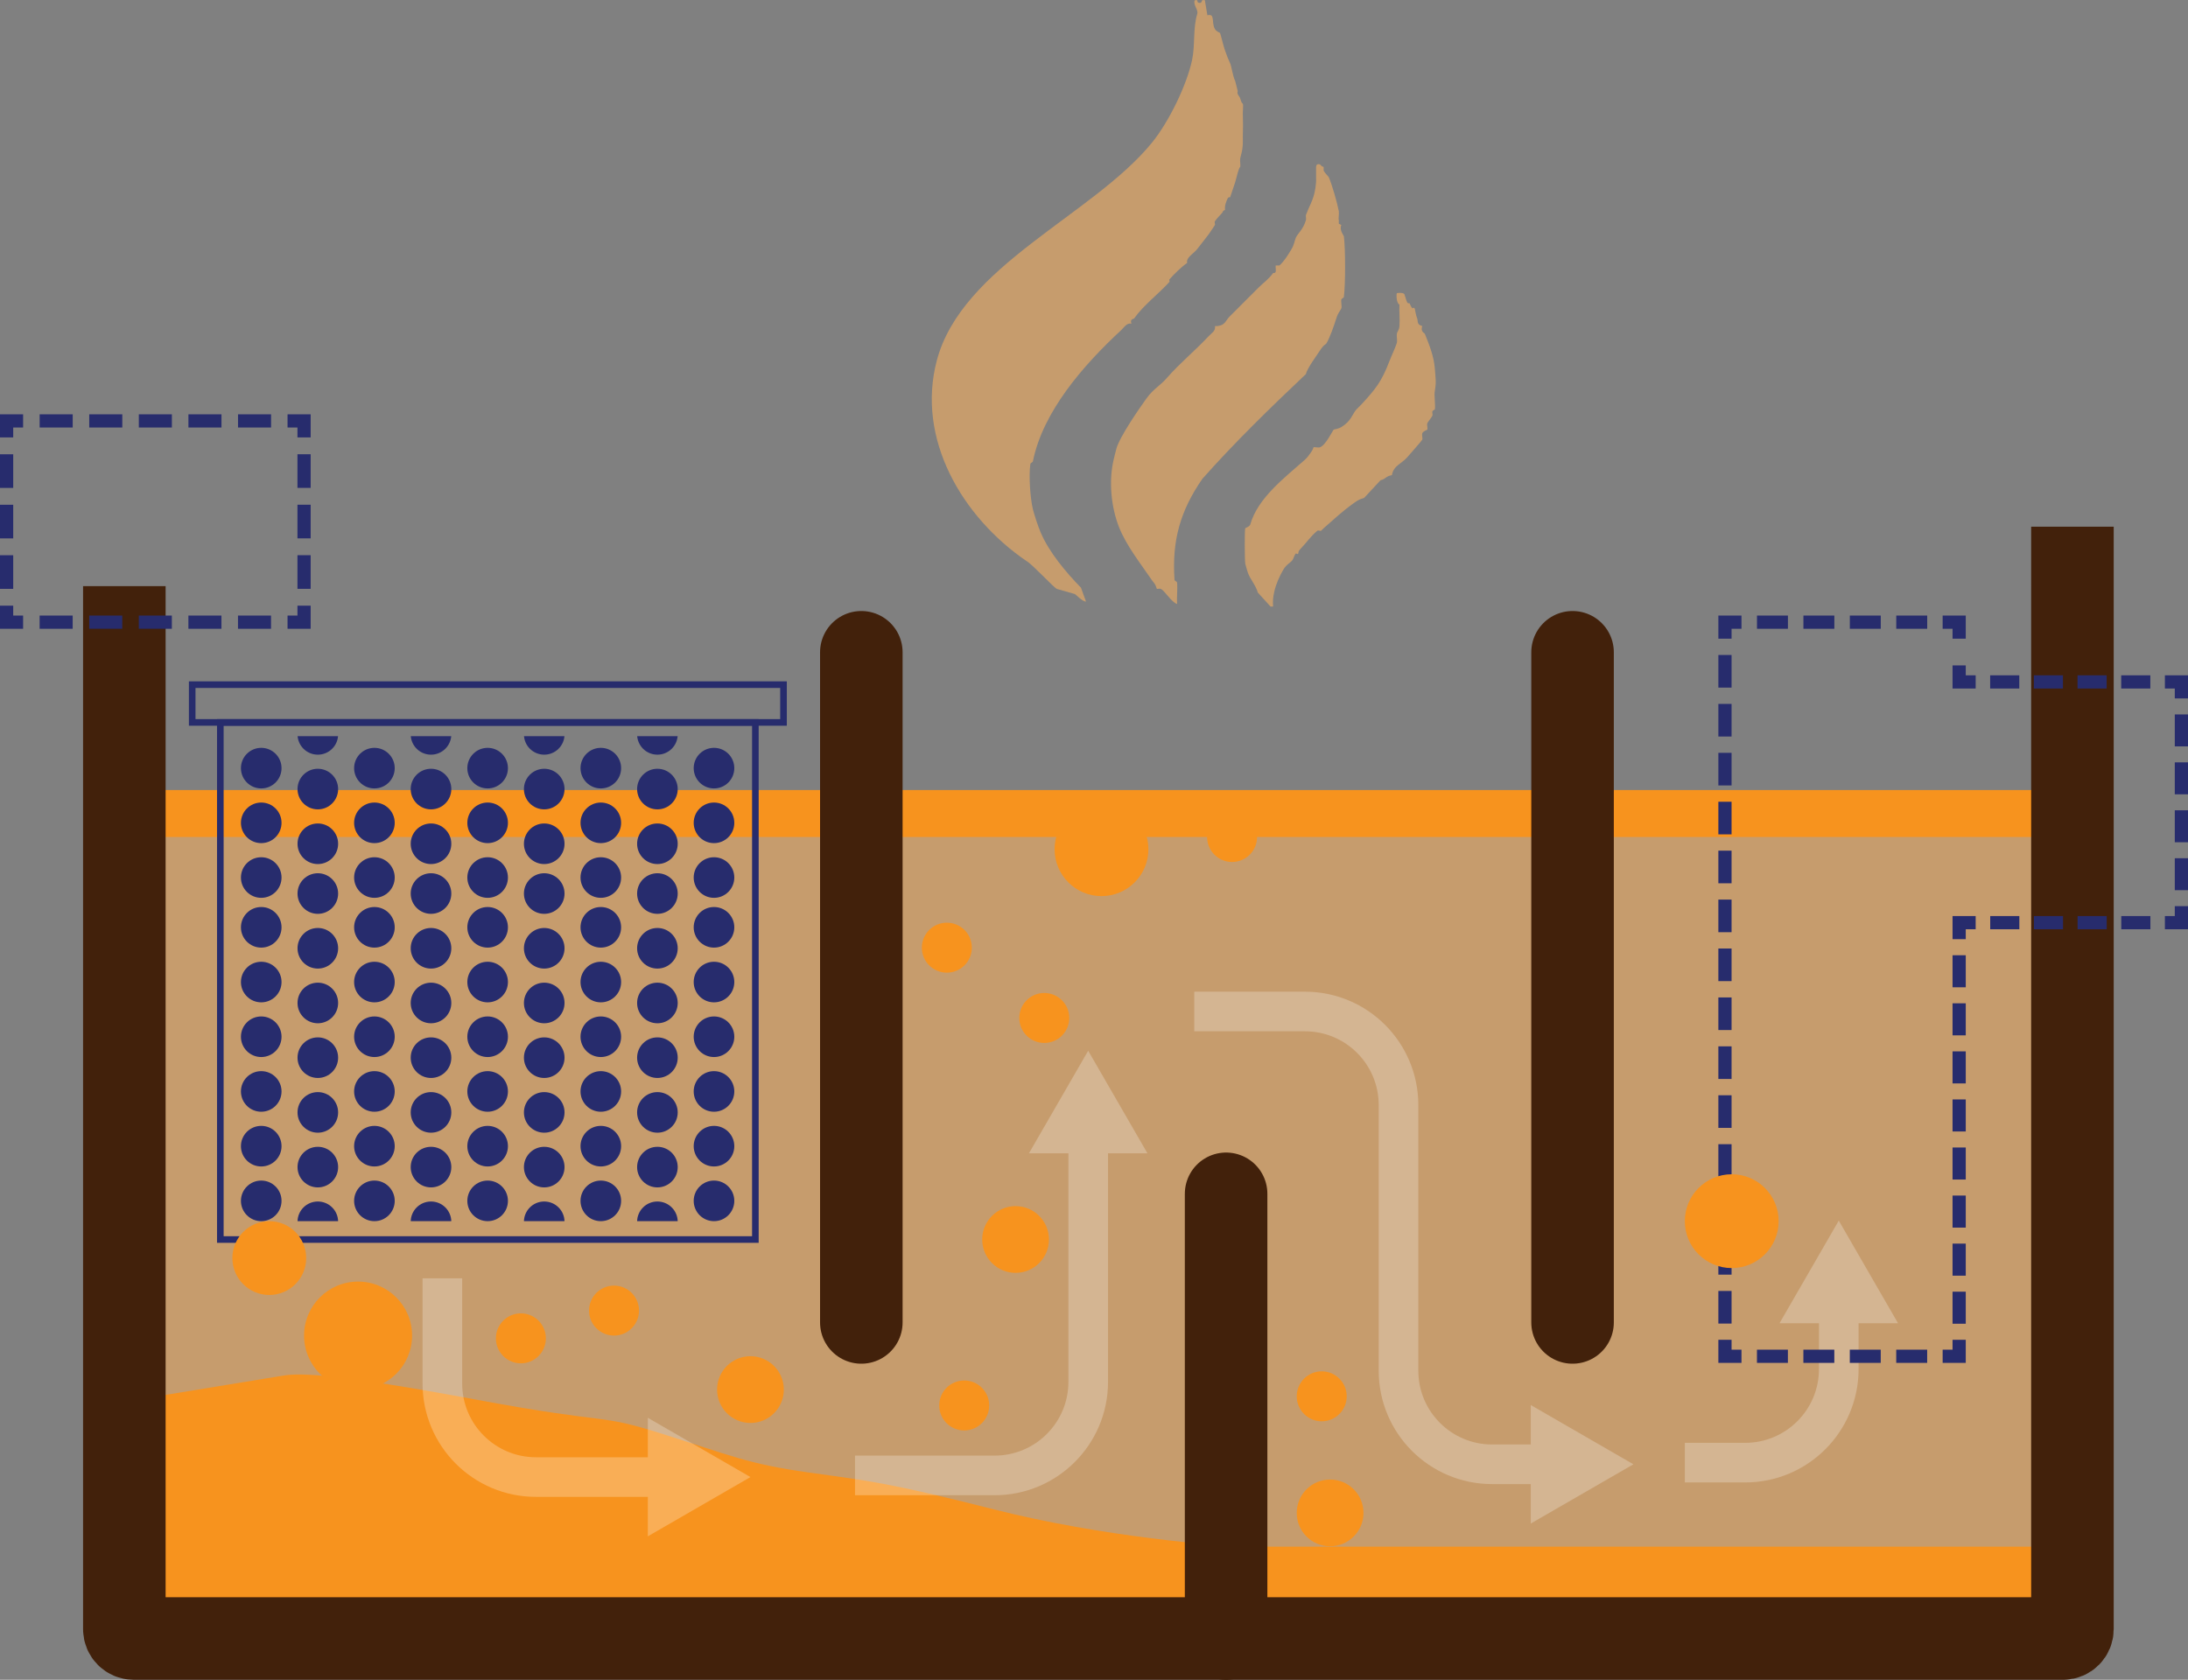 <svg xmlns="http://www.w3.org/2000/svg" xmlns:xlink="http://www.w3.org/1999/xlink" viewBox="0 0 662.68 508.87"><rect x="0" y="0" width="662.68" height="508.87" fill="#808080" stroke="none"/><defs><clipPath id="clippath"><rect x="70.27" y="223.02" width="155.77" height="146.92" style="fill: none;"></rect></clipPath></defs><g style="isolation: isolate;"><g id="_&#x30EC;&#x30A4;&#x30E4;&#x30FC;_1" data-name="&#x30EC;&#x30A4;&#x30E4;&#x30FC; 1"><g><rect x="37.66" y="248.33" width="590.03" height="253.97" style="fill: aqua; mix-blend-mode: multiply;"></rect><rect x="43.82" y="248.33" width="590.03" height="253.97" style="fill: #c69c6d;"></rect><rect x="43.82" y="239.33" width="590.03" height="14.23" style="fill: #f7931e; mix-blend-mode: multiply;"></rect><path d="M48.95,422.76s31.68-5.18,36.96-6.05,16.8-.43,58.56,7.34c41.76,7.78,35.82,3.89,56.28,10.37s25.74,9.07,44.22,11.66c18.48,2.59,23.96,3.02,56.3,11.23,32.34,8.21,68.44,11.23,77.02,11.23h245.5v17.88H48.95v-63.66Z" style="fill: #f7931e; mix-blend-mode: multiply;"></path><g style="opacity: .25;"><g><path d="M133.98,387.26v31.85c0,15.66,12.69,28.35,28.35,28.35h39.14" style="fill: none; stroke: #fff; stroke-miterlimit: 10; stroke-width: 12px;"></path><polygon points="196.21 465.41 227.29 447.46 196.21 429.51 196.21 465.41" style="fill: #fff;"></polygon></g></g><g style="opacity: .25;"><g><path d="M468.88,443.59h-16.96c-15.66,0-28.35-12.69-28.35-28.35v-80.47c0-15.66-12.69-28.35-28.35-28.35h-33.51" style="fill: none; stroke: #fff; stroke-miterlimit: 10; stroke-width: 12px;"></path><polygon points="463.62 425.64 494.71 443.59 463.62 461.54 463.62 425.64" style="fill: #fff;"></polygon></g></g><g style="opacity: .25;"><g><path d="M258.96,446.96h42.28c15.66,0,28.35-12.69,28.35-28.35v-74.47" style="fill: none; stroke: #fff; stroke-miterlimit: 10; stroke-width: 12px;"></path><polygon points="347.53 349.39 329.58 318.31 311.63 349.39 347.53 349.39" style="fill: #fff;"></polygon></g></g><g style="opacity: .25;"><g><path d="M510.28,443.09h18.28c15.66,0,28.35-12.69,28.35-28.35v-19.14" style="fill: none; stroke: #fff; stroke-miterlimit: 10; stroke-width: 12px;"></path><polygon points="574.86 400.86 556.91 369.77 538.96 400.86 574.86 400.86" style="fill: #fff;"></polygon></g></g><g style="mix-blend-mode: multiply;"><rect x="66.73" y="218.85" width="162.05" height="156.65" style="fill: none; stroke: #272c6d; stroke-miterlimit: 10; stroke-width: 2px;"></rect><rect x="58.21" y="207.41" width="179.09" height="11.44" style="fill: none; stroke: #272c6d; stroke-miterlimit: 10; stroke-width: 2px;"></rect><g style="clip-path: url(#clippath);"><g><g><circle cx="79.12" cy="280.92" r="6.15" style="fill: #272c6d;"></circle><circle cx="79.12" cy="297.5" r="6.15" style="fill: #272c6d;"></circle><circle cx="79.12" cy="314.07" r="6.15" style="fill: #272c6d;"></circle><circle cx="79.12" cy="330.64" r="6.15" style="fill: #272c6d;"></circle><circle cx="79.12" cy="347.22" r="6.15" style="fill: #272c6d;"></circle><circle cx="79.12" cy="363.79" r="6.15" style="fill: #272c6d;"></circle><circle cx="79.12" cy="380.36" r="6.15" style="fill: #272c6d;"></circle></g><g><circle cx="113.4" cy="280.92" r="6.15" style="fill: #272c6d;"></circle><circle cx="113.4" cy="297.5" r="6.15" style="fill: #272c6d;"></circle><circle cx="113.4" cy="314.07" r="6.15" style="fill: #272c6d;"></circle><circle cx="113.4" cy="330.64" r="6.15" style="fill: #272c6d;"></circle><circle cx="113.4" cy="347.22" r="6.15" style="fill: #272c6d;"></circle><circle cx="113.4" cy="363.79" r="6.15" style="fill: #272c6d;"></circle><circle cx="113.4" cy="380.36" r="6.15" style="fill: #272c6d;"></circle></g><g><circle cx="147.69" cy="280.92" r="6.15" style="fill: #272c6d;"></circle><circle cx="147.69" cy="297.5" r="6.15" style="fill: #272c6d;"></circle><circle cx="147.69" cy="314.07" r="6.15" style="fill: #272c6d;"></circle><circle cx="147.69" cy="330.64" r="6.15" style="fill: #272c6d;"></circle><circle cx="147.69" cy="347.22" r="6.15" style="fill: #272c6d;"></circle><circle cx="147.69" cy="363.79" r="6.15" style="fill: #272c6d;"></circle><circle cx="147.69" cy="380.36" r="6.15" style="fill: #272c6d;"></circle></g><g><circle cx="181.97" cy="280.92" r="6.15" style="fill: #272c6d;"></circle><circle cx="181.97" cy="297.5" r="6.15" style="fill: #272c6d;"></circle><circle cx="181.97" cy="314.07" r="6.15" style="fill: #272c6d;"></circle><circle cx="181.97" cy="330.64" r="6.15" style="fill: #272c6d;"></circle><circle cx="181.97" cy="347.22" r="6.15" style="fill: #272c6d;"></circle><circle cx="181.97" cy="363.79" r="6.15" style="fill: #272c6d;"></circle><circle cx="181.97" cy="380.36" r="6.15" style="fill: #272c6d;"></circle></g><g><circle cx="216.25" cy="280.92" r="6.15" style="fill: #272c6d;"></circle><circle cx="216.25" cy="297.5" r="6.15" style="fill: #272c6d;"></circle><circle cx="216.25" cy="314.07" r="6.15" style="fill: #272c6d;"></circle><circle cx="216.25" cy="330.64" r="6.15" style="fill: #272c6d;"></circle><circle cx="216.25" cy="347.22" r="6.15" style="fill: #272c6d;"></circle><circle cx="216.25" cy="363.79" r="6.15" style="fill: #272c6d;"></circle><circle cx="216.25" cy="380.36" r="6.15" style="fill: #272c6d;"></circle></g><g><circle cx="96.26" cy="270.69" r="6.15" style="fill: #272c6d;"></circle><circle cx="96.26" cy="287.27" r="6.15" style="fill: #272c6d;"></circle><circle cx="96.26" cy="303.84" r="6.15" style="fill: #272c6d;"></circle><circle cx="96.26" cy="320.41" r="6.15" style="fill: #272c6d;"></circle><circle cx="96.26" cy="336.99" r="6.15" style="fill: #272c6d;"></circle><circle cx="96.26" cy="353.56" r="6.15" style="fill: #272c6d;"></circle><circle cx="96.26" cy="370.13" r="6.15" style="fill: #272c6d;"></circle></g><g><circle cx="130.54" cy="270.69" r="6.15" style="fill: #272c6d;"></circle><circle cx="130.54" cy="287.27" r="6.15" style="fill: #272c6d;"></circle><circle cx="130.54" cy="303.84" r="6.15" style="fill: #272c6d;"></circle><circle cx="130.54" cy="320.41" r="6.15" style="fill: #272c6d;"></circle><circle cx="130.54" cy="336.99" r="6.15" style="fill: #272c6d;"></circle><circle cx="130.54" cy="353.56" r="6.15" style="fill: #272c6d;"></circle><circle cx="130.54" cy="370.13" r="6.15" style="fill: #272c6d;"></circle></g><g><circle cx="164.83" cy="270.69" r="6.15" style="fill: #272c6d;"></circle><circle cx="164.83" cy="287.27" r="6.15" style="fill: #272c6d;"></circle><circle cx="164.83" cy="303.84" r="6.15" style="fill: #272c6d;"></circle><circle cx="164.83" cy="320.41" r="6.15" style="fill: #272c6d;"></circle><circle cx="164.83" cy="336.99" r="6.15" style="fill: #272c6d;"></circle><circle cx="164.83" cy="353.56" r="6.15" style="fill: #272c6d;"></circle><circle cx="164.83" cy="370.13" r="6.15" style="fill: #272c6d;"></circle></g><g><circle cx="199.11" cy="270.69" r="6.15" style="fill: #272c6d;"></circle><circle cx="199.11" cy="287.27" r="6.15" style="fill: #272c6d;"></circle><circle cx="199.11" cy="303.84" r="6.15" style="fill: #272c6d;"></circle><circle cx="199.11" cy="320.41" r="6.15" style="fill: #272c6d;"></circle><circle cx="199.11" cy="336.99" r="6.15" style="fill: #272c6d;"></circle><circle cx="199.11" cy="353.56" r="6.15" style="fill: #272c6d;"></circle><circle cx="199.11" cy="370.13" r="6.15" style="fill: #272c6d;"></circle></g><g><circle cx="79.12" cy="166.4" r="6.15" style="fill: #272c6d;"></circle><circle cx="79.12" cy="182.98" r="6.15" style="fill: #272c6d;"></circle><circle cx="79.12" cy="199.55" r="6.15" style="fill: #272c6d;"></circle><circle cx="79.12" cy="216.12" r="6.15" style="fill: #272c6d;"></circle><circle cx="79.12" cy="232.7" r="6.15" style="fill: #272c6d;"></circle><circle cx="79.12" cy="249.27" r="6.15" style="fill: #272c6d;"></circle><circle cx="79.12" cy="265.84" r="6.15" style="fill: #272c6d;"></circle></g><g><circle cx="113.4" cy="166.4" r="6.15" style="fill: #272c6d;"></circle><circle cx="113.4" cy="182.98" r="6.15" style="fill: #272c6d;"></circle><circle cx="113.4" cy="199.55" r="6.15" style="fill: #272c6d;"></circle><circle cx="113.4" cy="216.12" r="6.15" style="fill: #272c6d;"></circle><circle cx="113.4" cy="232.7" r="6.15" style="fill: #272c6d;"></circle><circle cx="113.4" cy="249.27" r="6.15" style="fill: #272c6d;"></circle><circle cx="113.4" cy="265.84" r="6.15" style="fill: #272c6d;"></circle></g><g><circle cx="147.69" cy="166.4" r="6.15" style="fill: #272c6d;"></circle><circle cx="147.69" cy="182.98" r="6.15" style="fill: #272c6d;"></circle><circle cx="147.69" cy="199.55" r="6.15" style="fill: #272c6d;"></circle><circle cx="147.69" cy="216.12" r="6.15" style="fill: #272c6d;"></circle><circle cx="147.69" cy="232.7" r="6.15" style="fill: #272c6d;"></circle><circle cx="147.69" cy="249.27" r="6.15" style="fill: #272c6d;"></circle><circle cx="147.69" cy="265.84" r="6.15" style="fill: #272c6d;"></circle></g><g><circle cx="181.97" cy="166.4" r="6.15" style="fill: #272c6d;"></circle><circle cx="181.97" cy="182.98" r="6.15" style="fill: #272c6d;"></circle><circle cx="181.97" cy="199.55" r="6.15" style="fill: #272c6d;"></circle><circle cx="181.97" cy="216.12" r="6.15" style="fill: #272c6d;"></circle><circle cx="181.97" cy="232.7" r="6.15" style="fill: #272c6d;"></circle><circle cx="181.97" cy="249.27" r="6.15" style="fill: #272c6d;"></circle><circle cx="181.97" cy="265.84" r="6.15" style="fill: #272c6d;"></circle></g><g><circle cx="216.25" cy="166.4" r="6.15" style="fill: #272c6d;"></circle><circle cx="216.25" cy="182.98" r="6.15" style="fill: #272c6d;"></circle><circle cx="216.25" cy="199.55" r="6.15" style="fill: #272c6d;"></circle><circle cx="216.25" cy="216.12" r="6.15" style="fill: #272c6d;"></circle><circle cx="216.25" cy="232.7" r="6.15" style="fill: #272c6d;"></circle><circle cx="216.25" cy="249.27" r="6.15" style="fill: #272c6d;"></circle><circle cx="216.25" cy="265.84" r="6.15" style="fill: #272c6d;"></circle></g><g><circle cx="96.26" cy="156.17" r="6.15" style="fill: #272c6d;"></circle><circle cx="96.26" cy="172.75" r="6.15" style="fill: #272c6d;"></circle><circle cx="96.26" cy="189.32" r="6.15" style="fill: #272c6d;"></circle><circle cx="96.26" cy="205.89" r="6.15" style="fill: #272c6d;"></circle><circle cx="96.26" cy="222.47" r="6.15" style="fill: #272c6d;"></circle><circle cx="96.26" cy="239.04" r="6.15" style="fill: #272c6d;"></circle><circle cx="96.26" cy="255.61" r="6.15" style="fill: #272c6d;"></circle></g><g><circle cx="130.54" cy="156.17" r="6.15" style="fill: #272c6d;"></circle><circle cx="130.54" cy="172.75" r="6.15" style="fill: #272c6d;"></circle><circle cx="130.54" cy="189.32" r="6.15" style="fill: #272c6d;"></circle><circle cx="130.54" cy="205.89" r="6.15" style="fill: #272c6d;"></circle><circle cx="130.54" cy="222.47" r="6.15" style="fill: #272c6d;"></circle><circle cx="130.54" cy="239.04" r="6.15" style="fill: #272c6d;"></circle><circle cx="130.54" cy="255.61" r="6.15" style="fill: #272c6d;"></circle></g><g><circle cx="164.83" cy="156.17" r="6.15" style="fill: #272c6d;"></circle><circle cx="164.83" cy="172.75" r="6.15" style="fill: #272c6d;"></circle><circle cx="164.83" cy="189.32" r="6.15" style="fill: #272c6d;"></circle><circle cx="164.83" cy="205.89" r="6.15" style="fill: #272c6d;"></circle><circle cx="164.83" cy="222.47" r="6.15" style="fill: #272c6d;"></circle><circle cx="164.83" cy="239.04" r="6.15" style="fill: #272c6d;"></circle><circle cx="164.83" cy="255.61" r="6.15" style="fill: #272c6d;"></circle></g><g><circle cx="199.11" cy="156.17" r="6.15" style="fill: #272c6d;"></circle><circle cx="199.11" cy="172.75" r="6.15" style="fill: #272c6d;"></circle><circle cx="199.11" cy="189.32" r="6.15" style="fill: #272c6d;"></circle><circle cx="199.11" cy="205.89" r="6.15" style="fill: #272c6d;"></circle><circle cx="199.11" cy="222.47" r="6.15" style="fill: #272c6d;"></circle><circle cx="199.11" cy="239.04" r="6.15" style="fill: #272c6d;"></circle><circle cx="199.11" cy="255.61" r="6.15" style="fill: #272c6d;"></circle></g></g></g></g><path d="M37.66,177.56v315.98c0,1.56,1.28,2.83,2.83,2.83h584.36c1.56,0,2.83-1.28,2.83-2.83V159.56" style="fill: none; stroke: #42210b; stroke-linejoin: round; stroke-width: 25px;"></path><line x1="260.87" y1="197.6" x2="260.87" y2="400.62" style="fill: none; stroke: #42210b; stroke-linecap: round; stroke-miterlimit: 10; stroke-width: 25px;"></line><line x1="476.28" y1="197.6" x2="476.28" y2="400.62" style="fill: none; stroke: #42210b; stroke-linecap: round; stroke-miterlimit: 10; stroke-width: 25px;"></line><g><polyline points="660.68 211.58 660.68 206.58 655.68 206.58" style="fill: none; stroke: #272c6d; stroke-miterlimit: 10; stroke-width: 4px;"></polyline><line x1="651.27" y1="206.58" x2="600.58" y2="206.58" style="fill: none; stroke: #272c6d; stroke-dasharray: 8.82 4.41; stroke-miterlimit: 10; stroke-width: 4px;"></line><polyline points="598.37 206.58 593.37 206.58 593.37 201.58" style="fill: none; stroke: #272c6d; stroke-miterlimit: 10; stroke-width: 4px;"></polyline><polyline points="593.37 193.48 593.37 188.48 588.37 188.48" style="fill: none; stroke: #272c6d; stroke-miterlimit: 10; stroke-width: 4px;"></polyline><line x1="583.69" y1="188.48" x2="529.78" y2="188.48" style="fill: none; stroke: #272c6d; stroke-dasharray: 9.37 4.69; stroke-miterlimit: 10; stroke-width: 4px;"></line><polyline points="527.44 188.48 522.44 188.48 522.44 193.48" style="fill: none; stroke: #272c6d; stroke-miterlimit: 10; stroke-width: 4px;"></polyline><line x1="522.44" y1="198.42" x2="522.44" y2="403.4" style="fill: none; stroke: #272c6d; stroke-dasharray: 9.88 4.94; stroke-miterlimit: 10; stroke-width: 4px;"></line><polyline points="522.44 405.87 522.44 410.87 527.44 410.87" style="fill: none; stroke: #272c6d; stroke-miterlimit: 10; stroke-width: 4px;"></polyline><line x1="532.13" y1="410.87" x2="586.03" y2="410.87" style="fill: none; stroke: #272c6d; stroke-dasharray: 9.37 4.69; stroke-miterlimit: 10; stroke-width: 4px;"></line><polyline points="588.37 410.87 593.37 410.87 593.37 405.87" style="fill: none; stroke: #272c6d; stroke-miterlimit: 10; stroke-width: 4px;"></polyline><line x1="593.37" y1="401.01" x2="593.37" y2="286.94" style="fill: none; stroke: #272c6d; stroke-dasharray: 9.71 4.85; stroke-miterlimit: 10; stroke-width: 4px;"></line><polyline points="593.37 284.51 593.37 279.51 598.37 279.51" style="fill: none; stroke: #272c6d; stroke-miterlimit: 10; stroke-width: 4px;"></polyline><line x1="602.78" y1="279.51" x2="653.47" y2="279.51" style="fill: none; stroke: #272c6d; stroke-dasharray: 8.82 4.41; stroke-miterlimit: 10; stroke-width: 4px;"></line><polyline points="655.68 279.51 660.68 279.51 660.68 274.51" style="fill: none; stroke: #272c6d; stroke-miterlimit: 10; stroke-width: 4px;"></polyline><line x1="660.68" y1="269.67" x2="660.68" y2="214" style="fill: none; stroke: #272c6d; stroke-dasharray: 9.68 4.84; stroke-miterlimit: 10; stroke-width: 4px;"></line></g><g><polyline points="87.09 127.51 92.09 127.51 92.09 132.51" style="fill: none; stroke: #272c6d; stroke-miterlimit: 10; stroke-width: 4px;"></polyline><line x1="92.09" y1="137.61" x2="92.09" y2="180.94" style="fill: none; stroke: #272c6d; stroke-dasharray: 10.19 5.1; stroke-miterlimit: 10; stroke-width: 4px;"></line><polyline points="92.09 183.48 92.09 188.48 87.09 188.48" style="fill: none; stroke: #272c6d; stroke-miterlimit: 10; stroke-width: 4px;"></polyline><line x1="82.09" y1="188.48" x2="9.5" y2="188.48" style="fill: none; stroke: #272c6d; stroke-dasharray: 10.01 5.01; stroke-miterlimit: 10; stroke-width: 4px;"></line><polyline points="7 188.48 2 188.48 2 183.48" style="fill: none; stroke: #272c6d; stroke-miterlimit: 10; stroke-width: 4px;"></polyline><line x1="2" y1="178.39" x2="2" y2="135.06" style="fill: none; stroke: #272c6d; stroke-dasharray: 10.19 5.1; stroke-miterlimit: 10; stroke-width: 4px;"></line><polyline points="2 132.51 2 127.51 7 127.51" style="fill: none; stroke: #272c6d; stroke-miterlimit: 10; stroke-width: 4px;"></polyline><line x1="12.01" y1="127.51" x2="84.59" y2="127.51" style="fill: none; stroke: #272c6d; stroke-dasharray: 10.01 5.01; stroke-miterlimit: 10; stroke-width: 4px;"></line></g><line x1="371.35" y1="361.65" x2="371.35" y2="496.37" style="fill: none; stroke: #42210b; stroke-linecap: round; stroke-miterlimit: 10; stroke-width: 25px;"></line><circle cx="286.77" cy="287.09" r="7.57" style="fill: #f7931e;"></circle><circle cx="333.61" cy="257.26" r="14.21" style="fill: #f7931e;"></circle><circle cx="524.49" cy="369.94" r="14.21" style="fill: #f7931e;"></circle><circle cx="316.28" cy="308.38" r="7.57" style="fill: #f7931e;"></circle><circle cx="400.31" cy="423" r="7.57" style="fill: #f7931e;"></circle><circle cx="292.03" cy="425.77" r="7.57" style="fill: #f7931e;"></circle><circle cx="185.97" cy="397.03" r="7.57" style="fill: #f7931e;"></circle><circle cx="157.76" cy="405.44" r="7.57" style="fill: #f7931e; mix-blend-mode: multiply;"></circle><circle cx="81.56" cy="381.12" r="11.18" style="fill: #f7931e;"></circle><circle cx="108.45" cy="404.6" r="16.36" style="fill: #f7931e; mix-blend-mode: multiply;"></circle><circle cx="227.29" cy="420.96" r="10.11" style="fill: #f7931e; mix-blend-mode: multiply;"></circle><circle cx="402.85" cy="458.32" r="10.11" style="fill: #f7931e; mix-blend-mode: multiply;"></circle><circle cx="307.59" cy="375.49" r="10.11" style="fill: #f7931e; mix-blend-mode: multiply;"></circle><circle cx="373.16" cy="253.56" r="7.57" style="fill: #f7931e;"></circle><g><path d="M364.14.03h.77l.77,4.59c2.46-.64,1.12,2.22,2.3,4.21.45.76,1.49,1.06,1.53,1.15.24.54.96,3.76,1.53,5.36.55,1.54.92,2.52,1.53,3.83.41.87.84,4.09,1.53,5.36l.77,3.06c-.33,1.09.52,1.4.77,2.3.4,1.48.72,1.44.77,1.53.2.43-.03,2.21,0,3.06.09,2.26.07,4.63,0,6.89-.02.76.04,1.54,0,2.3-.12,2.14-.45,2.76-.77,4.21-.17.77.11,1.83,0,2.68-.55.26-1.22,3.72-1.53,4.59-.28.79-.55,1.74-.77,2.3-.33.85-.55,1.77-.77,2.3-.02.04-.53-.16-.77.38-.46,1.06-.93,2.13-.77,3.44-.91.46-.57.52-.77.77-.56.73-1.67,1.73-2.3,2.68-.21.32.14.94,0,1.15-.45.68-1.14,1.73-1.53,2.3-1,1.43-2.69,3.47-3.83,4.98-.85,1.12-2.66,2.13-3.06,3.44-.06.18,0,.51,0,.77-1.91,1.34-3.79,3.24-5.36,4.98-.13.14.13.63,0,.77-3.39,3.72-7.81,7-10.72,11.1-.06.08-1.37.13-.77,1.53-1.5-.26-2.13,1.05-3.06,1.91-11.58,10.73-23.79,24.77-26.79,39.8-.06.3-.72.48-.77.77-.53,3.6-.03,10.52.77,13.78.39,1.61,1.59,5.21,2.3,6.89,2.53,6.04,7.7,12.17,12.25,16.84l1.53,4.21c-1.15,0-3.06-2.19-3.44-2.3-1.76-.5-3.6-1.02-5.36-1.53-.82-.24-7.49-7.52-9.19-8.42-19.57-13.36-33.5-37.09-27.18-60.85,7.62-28.64,47.12-43.89,65.07-65.83,5.2-6.36,10.64-17.55,12.25-25.26.93-4.45.21-9.54,1.53-13.78.43-1.37-1.27-2.61-.77-4.21.26.06.57-.08.77,0,.07.03-.13,1.08,1.15.77l.38-.77Z" style="fill: #c69c6d;"></path><path d="M423.85,98.77c.17-2.12-.12-4.36,0-6.51-.98-.4-.97-3.24-.77-3.44.08-.08,2.05-.3,2.3.38.23.64.5,1.72.77,2.3.25.55.75.34.77.38,1.19,2.71.79.79,1.53,1.53.12.12.27,1.84.77,3.06.31.76-.22,1.85,1.53,2.3-.59,1.76.71,2.17.77,2.3,1.41,3.5,2.79,6.96,3.06,10.72.22,3.01.45,3.98,0,6.51-.3,1.69.21,3.95,0,5.74-1.4.61-.46,1.12-.77,1.91-.18.47-1.39,1.87-1.53,2.3-.17.52.18,1.5,0,1.91-.04.09-1.33.46-1.53,1.15-.16.55.18,1.51,0,1.91-.15.33-3.96,4.63-4.59,5.36-1.65,1.89-4.12,2.46-4.59,5.36-1.91.31-1.87,1.21-3.44,1.53l-4.98,5.36c-1.41.46-1.7.56-3.06,1.53-3.61,2.58-5.96,4.82-9.19,7.65-.4.35-.67.68-.77.77-.17.15-.88-.23-1.15,0-2.12,1.76-3.51,3.89-4.98,5.36-1.02,1.02-.69,1.46-.77,1.53-.73.73-.46-1.26-1.53,1.53-.48,1.25-1.91,1.42-3.06,3.44s-2.11,4.1-2.68,6.51c-.38,1.6-.51,2.97-.38,4.59h-.77l-3.83-4.21c-.7-2.36-2.33-4.01-3.06-6.12-.14-.41-.71-2.33-.77-2.68-.18-1.18-.22-10.23,0-10.72.04-.09,1.34-.47,1.53-1.15,2.26-7.94,10.17-13.98,16.46-19.52.82-.72,1.29-1.44,1.91-2.3.69-.94.69-1.46.77-1.53.16-.16,1.36.16,1.91,0,1.72-.51,3.82-4.97,4.21-5.36.09-.09,1.39-.21,2.3-.77,3.04-1.85,3.25-3.83,4.59-5.36.32-.37.98-.93,1.53-1.53,4.34-4.73,6.09-6.91,8.42-13.01.58-1.53,2.07-4.66,2.3-5.74.17-.8-.15-1.86,0-2.68.15-.77.65-.9.77-2.3Z" style="fill: #c69c6d;"></path><path d="M400.89,50.55v1.15c.33.68,1.48,1.79,1.53,1.91,1.08,2.51,2.52,7.62,3.06,10.33.14.73-.18,2.5,0,2.68v1.15l.77.38c-.7,1.5.74,3.22.77,3.44.49,3.89.49,14.48,0,18.37-.04.28-.71.47-.77.77-.16.79.23,2.19,0,2.68-.45.96-.99,1.31-1.53,3.06-.61,1.97-2.02,6.08-3.06,7.65-.06.09-.88.52-1.53,1.53-1.17,1.83-4.29,5.98-4.59,7.65-10.8,10.21-21.74,20.87-31.39,31.77-6.66,9.63-9.25,18.68-8.42,30.62.02.27.74.49.77.77.19,2.12-.13,4.37,0,6.51-1.74-.51-3.72-4.09-4.98-4.59-.37-.15-.84.1-1.15,0-.58-1.8-.64-1.37-1.53-2.68-3.39-4.98-7.68-10.35-9.95-16.07-2.35-6.08-3.19-13.92-1.53-20.67.21-.86.49-2.06.77-3.06.97-3.58,7.05-12.37,9.19-15.31,2.01-2.77,4.02-3.71,6.12-6.12,3.92-4.49,8.34-8.05,12.63-12.63.87-.93,2.17-1.57,1.91-3.06.25-.03.52.04.77,0,2.53-.36,2.33-1.65,3.83-3.06,1.08-1.02,2.03-2.06,3.06-3.06,1.07-1.04,2.02-2,3.06-3.06.74-.76,1.54-1.53,2.3-2.3,1.6-1.63,3.19-2.64,4.59-4.59.02-.03.64.14.77-.38.13-.53-.06-1.29,0-1.91h1.15c1.44-1.31,2.43-2.93,3.44-4.59,1.18-1.94,1.02-2.67,1.53-3.83.61-1.36,2.2-2.41,3.06-5.36.12-.41-.13-1.18,0-1.53,1.37-3.64,2.69-5.02,3.06-9.95.04-.5,0-1.03,0-1.53v-3.06c.07-.03-.1-1.11,1.15-.77.22.06.37.61,1.15.77Z" style="fill: #c69c6d;"></path></g></g></g></g></svg>